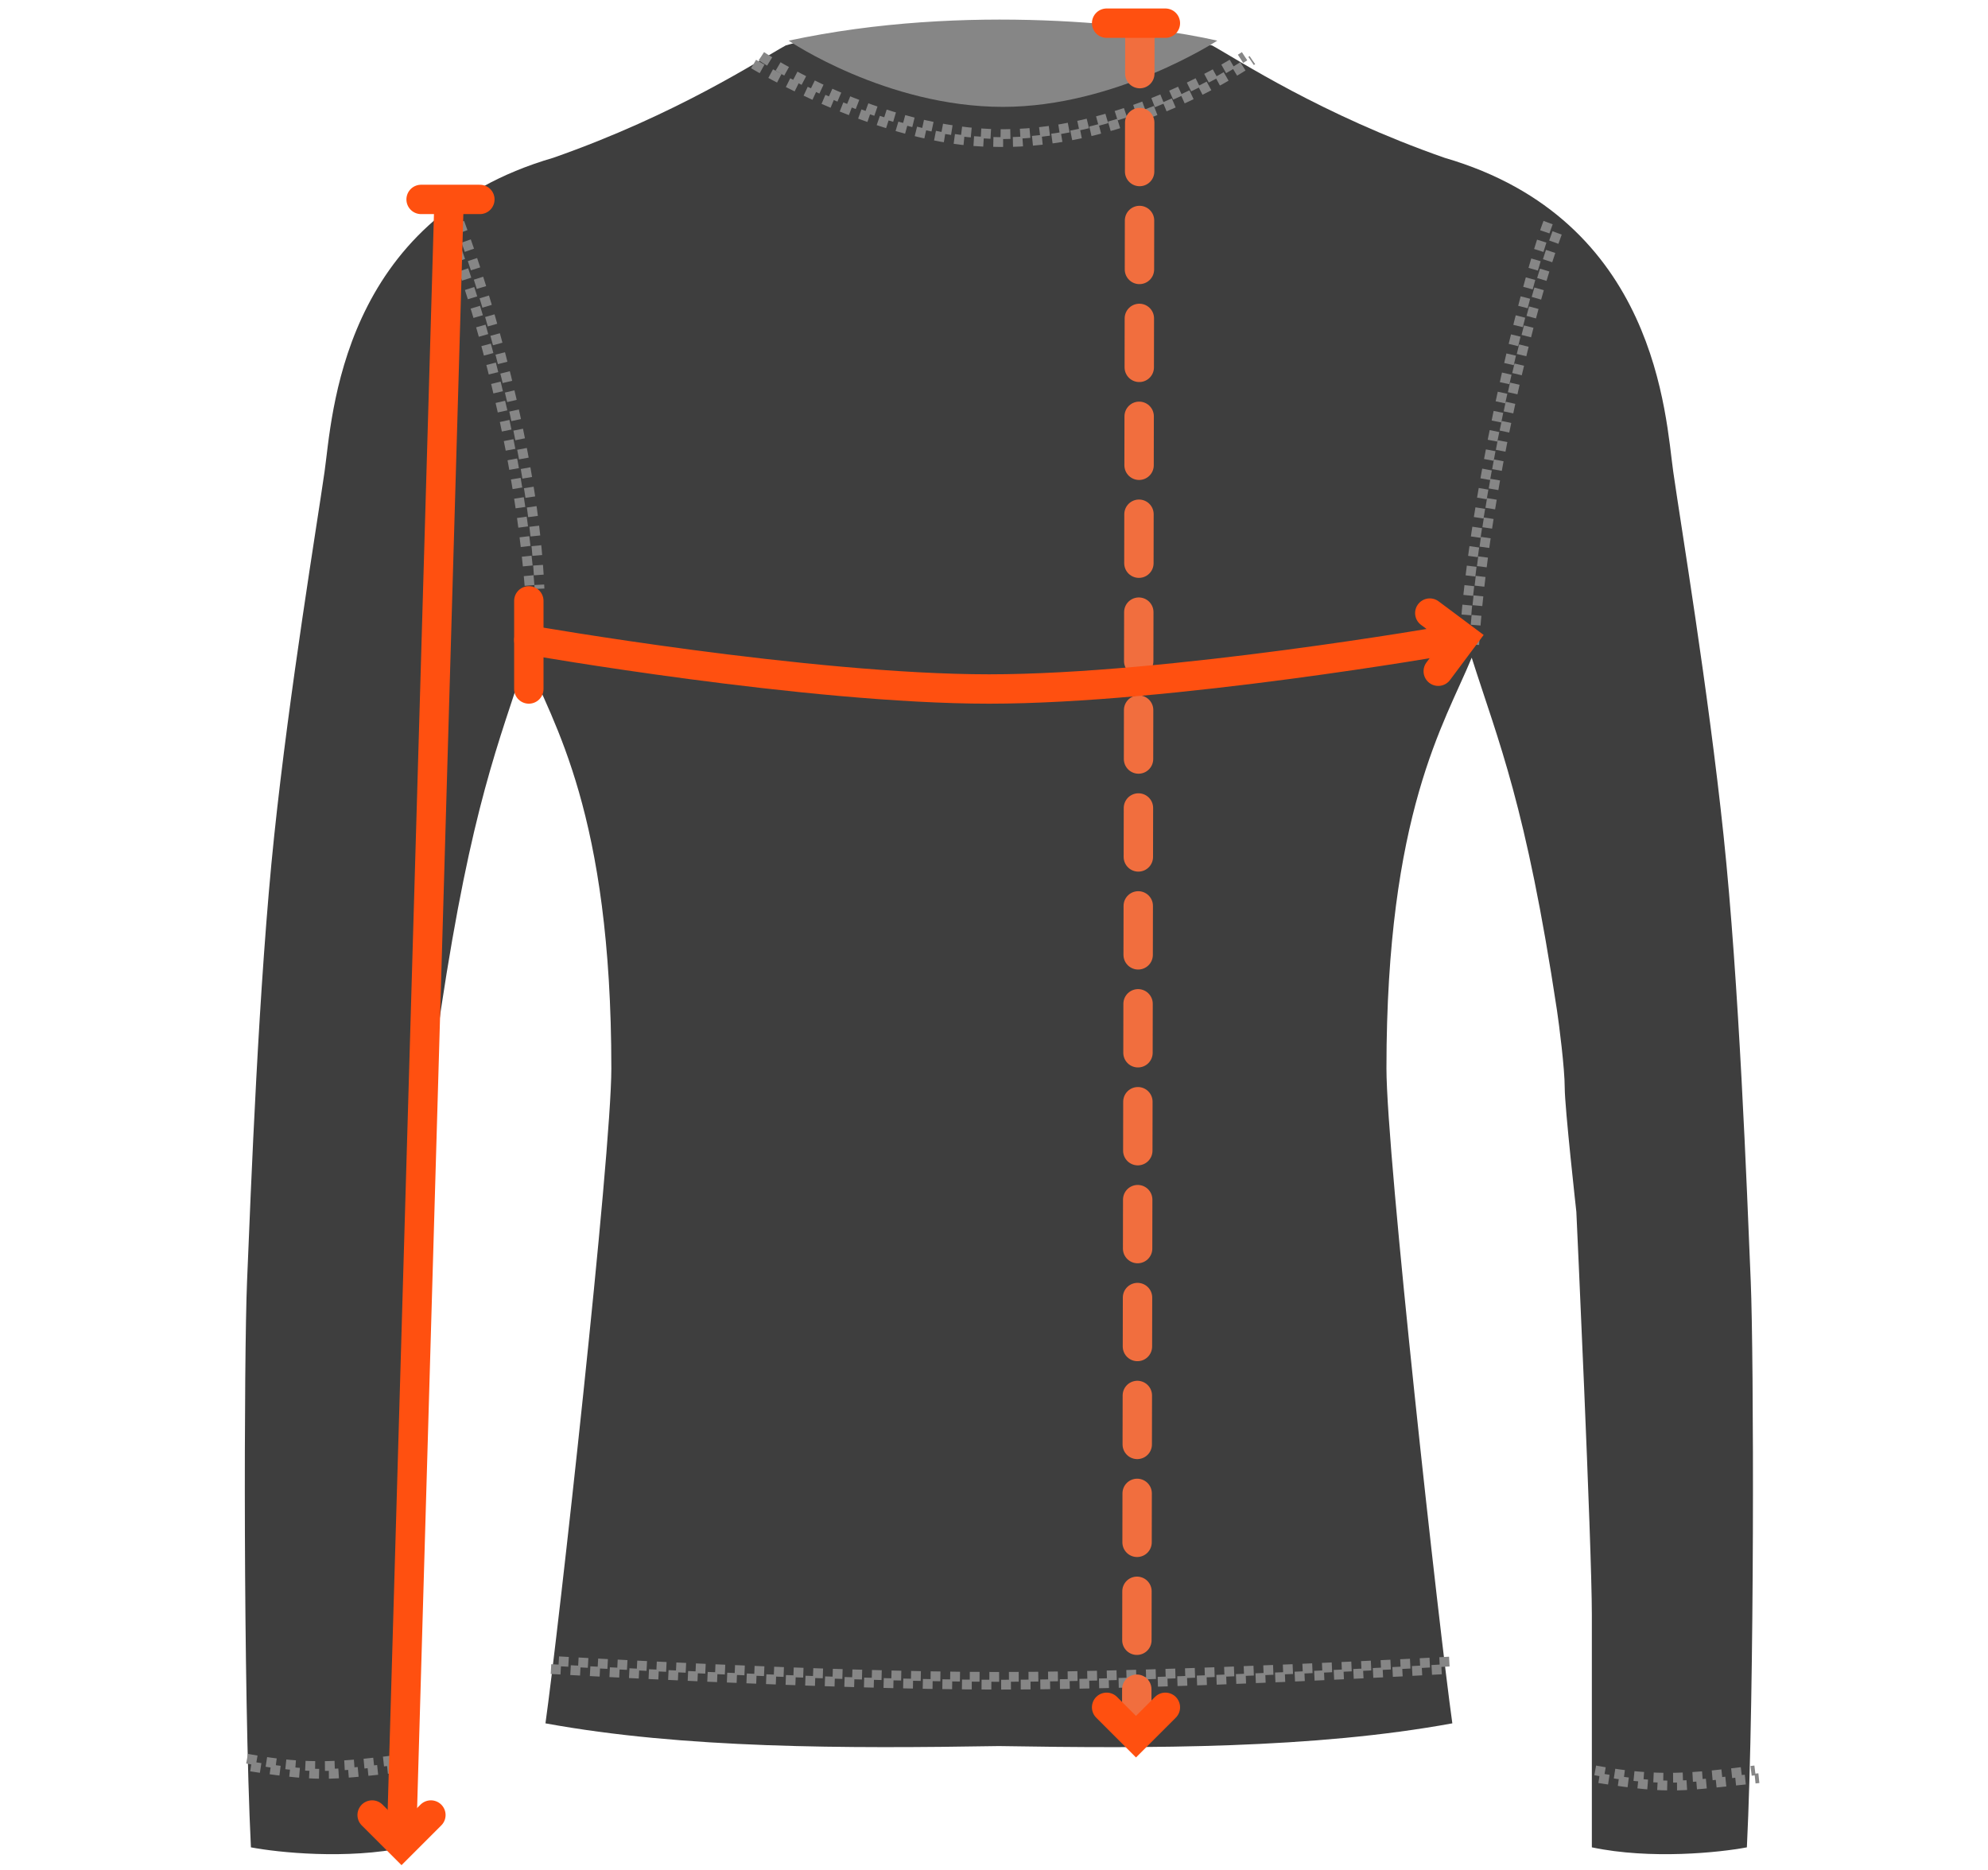 <svg width="203" height="191" viewBox="0 0 203 191" fill="none" xmlns="http://www.w3.org/2000/svg">
<path d="M41.452 188.668C35.437 189.934 28.392 189.196 25.622 188.668C24.831 172.574 24.91 138.486 25.226 130.887C25.622 121.389 26.414 100.414 27.997 85.375C29.58 70.336 32.35 53.714 33.141 48.173C33.933 42.633 34.724 22.449 56.49 16.117C69.154 11.684 77.596 6.091 80.234 4.64C86.038 2.925 102.87 0.524 123.766 4.64C126.404 6.091 134.846 11.684 147.51 16.117C169.276 22.449 170.067 42.633 170.859 48.173C171.65 53.714 174.42 70.336 176.003 85.375C177.586 100.414 178.378 121.389 178.774 130.887C179.09 138.486 179.169 172.574 178.378 188.668C175.608 189.196 168.564 189.934 162.548 188.668V164.922C162.548 157.799 160.965 123.763 160.965 123.763C160.965 123.763 159.778 113.078 159.778 111.099C159.778 109.12 159.2 104.595 158.987 103.184C155.821 82.209 153.05 75.876 150.28 67.17C147.51 73.898 141.574 83 141.574 109.12C141.574 117.991 146.982 166.637 148.302 176.004C134.194 178.587 117.691 178.583 102 178.325C86.309 178.583 69.806 178.587 55.698 176.004C57.017 166.637 62.426 117.991 62.426 109.12C62.426 83 56.49 73.898 53.72 67.17C50.95 75.876 48.179 82.209 45.013 103.184C44.8 104.595 44.222 109.12 44.222 111.099C44.222 113.078 43.035 123.763 43.035 123.763C43.035 123.763 41.452 157.799 41.452 164.922V188.668Z" fill="#3E3E3E"/>
<path d="M162.893 180.809C169.259 182.002 172.84 181.604 179.206 180.809" stroke="#868686" stroke-dasharray="1 1"/>
<path d="M163.291 181.604C170.85 182.798 171.646 182.4 179.603 181.604" stroke="#868686" stroke-dasharray="1 1"/>
<path d="M158.08 22.735C155.609 29.27 150.105 52.135 149.5 66.367" stroke="#868686" stroke-dasharray="1 1"/>
<path d="M46.92 22.735C49.391 29.27 54.485 45.897 55.09 60.129" stroke="#868686" stroke-dasharray="1 1"/>
<path d="M159 23.79C156.524 30.331 151.506 49.849 150.5 66.367" stroke="#868686" stroke-dasharray="1 1"/>
<path d="M46 23.79C48.476 30.331 53.237 45.658 54.243 62.177" stroke="#868686" stroke-dasharray="1 1"/>
<path d="M56.262 170.463C56.262 170.463 84.028 172.055 102.018 172.055C119.9 172.055 147.774 170.463 147.774 170.463" stroke="#868686" stroke-dasharray="1 1"/>
<path d="M57.058 169.668C57.058 169.668 84.028 171.26 102.018 171.26C119.9 171.26 148.569 169.668 148.569 169.668" stroke="#868686" stroke-dasharray="1 1"/>
<path d="M25.228 179.615C31.594 180.809 35.175 180.411 41.541 179.615" stroke="#868686" stroke-dasharray="1 1"/>
<path d="M25.626 180.41C33.185 181.604 33.981 181.206 41.939 180.41" stroke="#868686" stroke-dasharray="1 1"/>
<path d="M77.747 5.743C77.747 5.743 89.535 13.701 102.416 13.701C115.297 13.701 127.084 5.743 127.084 5.743" stroke="#868686" stroke-dasharray="1 1"/>
<path d="M76.952 6.538C76.952 6.538 90.082 14.496 101.522 14.496C115.546 14.894 127.88 6.141 127.88 6.141" stroke="#868686" stroke-dasharray="1 1"/>
<path d="M102.416 10.915C90.479 10.915 80.532 4.152 80.532 4.152C98.677 0.255 117.27 2.528 124.299 4.152C124.299 4.152 113.954 10.915 102.416 10.915Z" fill="#868686"/>
<path d="M45.817 21.708L41 187.867" stroke="#FF5010" stroke-width="3" stroke-linecap="round"/>
<path d="M44 185.367L41 188.367L38 185.367" stroke="#FF5010" stroke-width="3" stroke-linecap="round"/>
<path d="M43 20.367H49" stroke="#FF5010" stroke-width="3" stroke-linecap="round"/>
<path d="M116.398 2.518L116.073 176.857" stroke="#F16E3E" stroke-width="3" stroke-linecap="round" stroke-dasharray="5 5"/>
<path d="M113 2.367H119" stroke="#FF5010" stroke-width="3" stroke-linecap="round"/>
<path d="M119 174.367L116 177.367L113 174.367" stroke="#FF5010" stroke-width="3" stroke-linecap="round"/>
<path d="M54 65.367C54 65.367 82.501 70.367 101 70.367C119.499 70.367 148 65.367 148 65.367" stroke="#FF5010" stroke-width="3" stroke-linecap="round"/>
<path d="M54 70.367L54 61.367" stroke="#FF5010" stroke-width="3" stroke-linecap="round"/>
<path d="M146 62.614L149.4 65.152L146.863 68.552" stroke="#FF5010" stroke-width="3" stroke-linecap="round"/>
</svg>
